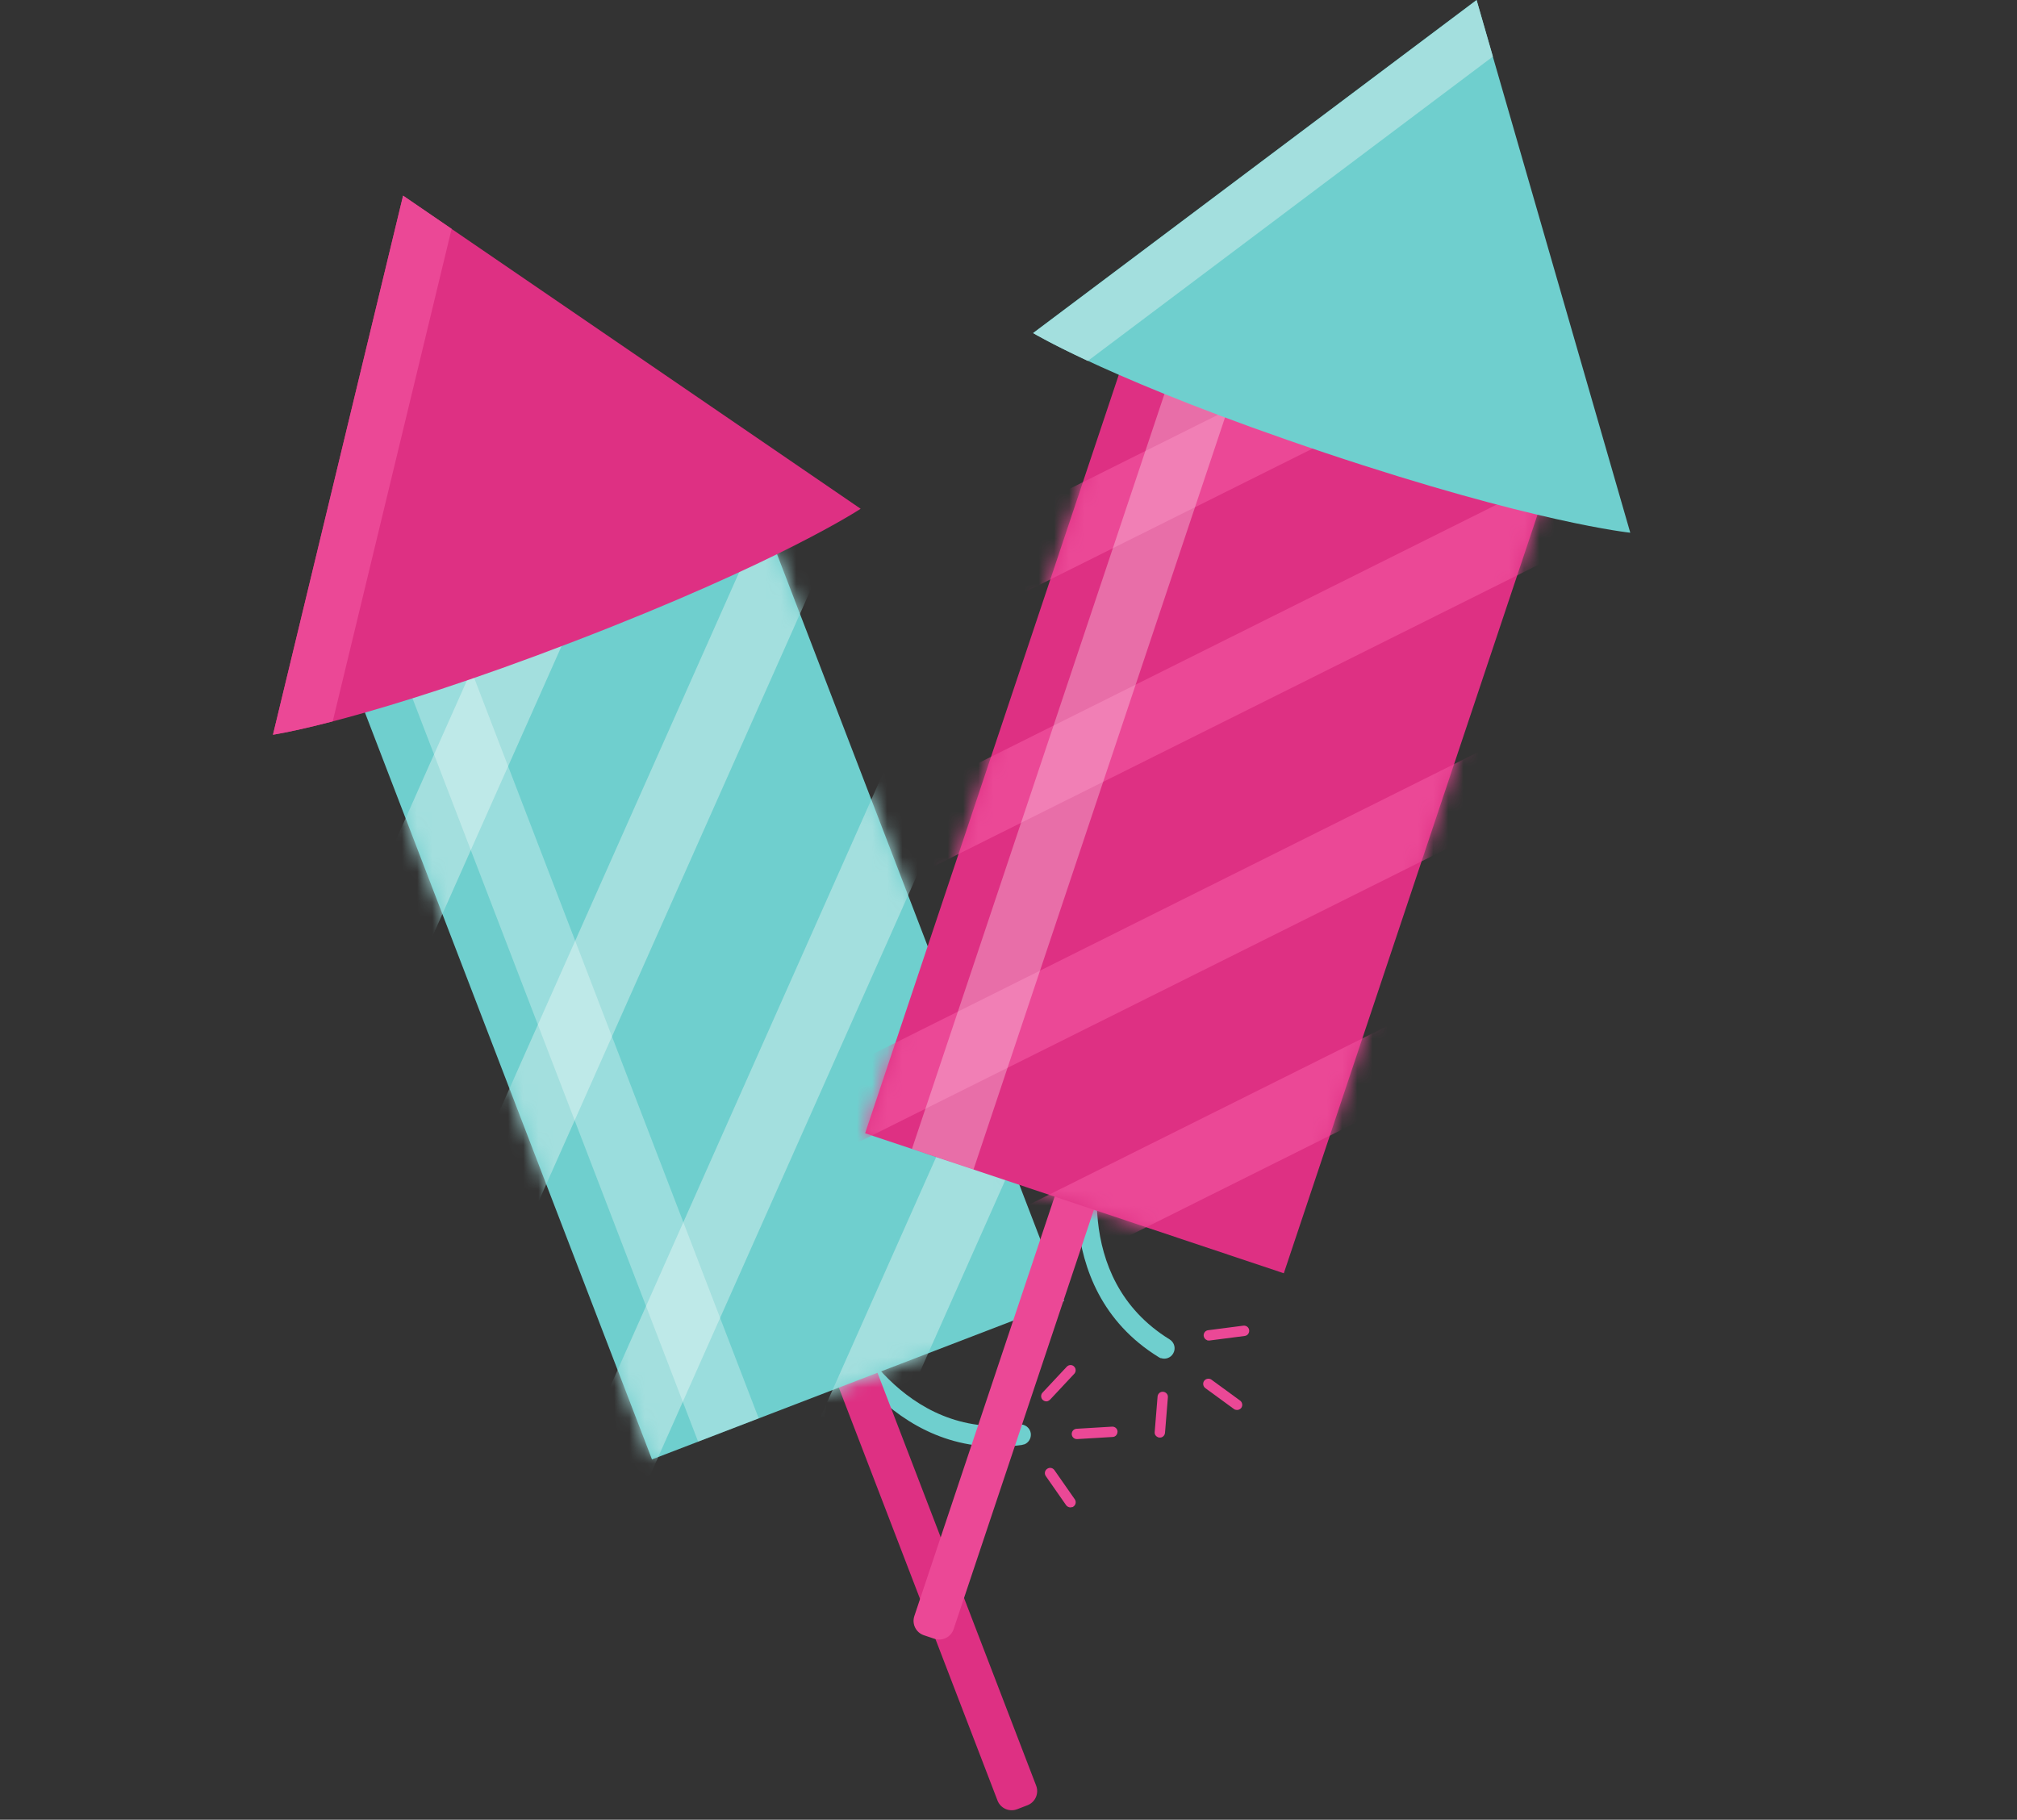 <?xml version="1.0" encoding="UTF-8"?> <svg xmlns="http://www.w3.org/2000/svg" width="133" height="120" viewBox="0 0 133 120" fill="none"><rect x="0" y="0" width="133" height="120" fill="#333333" stroke="none"/><path d="M67.52 95.25C67.52 95.25 67.42 95.28 67.37 95.29C58.58 96.51 54.48 87.54 54.44 87.45C54.29 87.1 54.44 86.7 54.79 86.55C55.13 86.4 55.54 86.55 55.7 86.9C55.85 87.23 59.44 95.02 67.2 93.94C67.57 93.89 67.92 94.15 67.97 94.52C68.01 94.84 67.83 95.14 67.54 95.25H67.52Z" fill="#6FCFCE"></path><path d="M56.267 89.167L55.586 89.429C55.07 89.627 54.813 90.206 55.011 90.721L65.775 118.734C65.974 119.25 66.552 119.507 67.068 119.309L67.749 119.047C68.264 118.849 68.522 118.271 68.324 117.755L57.559 89.742C57.361 89.227 56.783 88.969 56.267 89.167Z" fill="#DE3083"></path><path d="M49.987 33.292L22.814 43.734L42.991 96.24L70.164 85.799L49.987 33.292Z" fill="#6FCFCE"></path><mask id="mask0_2682_652" style="mask-type:luminance" maskUnits="userSpaceOnUse" x="22" y="33" width="49" height="64"><path d="M49.987 33.292L22.814 43.734L42.991 96.24L70.164 85.799L49.987 33.292Z" fill="white"></path></mask><g mask="url(#mask0_2682_652)"><path d="M47.62 18.797L43.252 16.855L23.179 61.981L27.547 63.924L47.62 18.797Z" fill="#A3DFDE"></path><path d="M56.666 31.677L52.299 29.735L30.031 79.796L34.399 81.738L56.666 31.677Z" fill="#A3DFDE"></path><path d="M63.802 50.224L59.434 48.281L37.167 98.342L41.534 100.285L63.802 50.224Z" fill="#A3DFDE"></path><path d="M70.641 68.03L66.274 66.088L51.435 99.446L55.803 101.389L70.641 68.03Z" fill="#A3DFDE"></path></g><path opacity="0.3" d="M30.26 42.087L26.265 43.622L46.032 95.065L50.028 93.53L30.26 42.087Z" fill="white"></path><path d="M26.58 12.9L18 48.45C18 48.45 24.29 47.52 37.87 42.29C51.46 37.07 56.75 33.55 56.75 33.55L26.57 12.9H26.58Z" fill="#DE3083"></path><path d="M29.78 15.09L26.58 12.9L18 48.45C18 48.45 19.29 48.26 21.94 47.57L29.78 15.09Z" fill="#EB4896"></path><path d="M73.47 94.74C73.47 94.74 73.4 94.76 73.37 94.76L71.03 94.9C70.84 94.91 70.68 94.77 70.67 94.58C70.66 94.39 70.8 94.23 70.99 94.22L73.33 94.08C73.52 94.07 73.68 94.21 73.69 94.4C73.69 94.55 73.61 94.69 73.47 94.74Z" fill="#EB4896"></path><path d="M69.12 92.39C69 92.44 68.86 92.41 68.76 92.32C68.62 92.19 68.62 91.97 68.74 91.84L70.34 90.13C70.47 89.99 70.69 89.98 70.82 90.11C70.96 90.24 70.96 90.46 70.84 90.59L69.24 92.3C69.24 92.3 69.16 92.37 69.11 92.39H69.12Z" fill="#EB4896"></path><path d="M70.7 99.38C70.56 99.44 70.39 99.38 70.3 99.26L68.96 97.34C68.85 97.18 68.89 96.97 69.05 96.86C69.21 96.75 69.42 96.79 69.53 96.95L70.87 98.87C70.98 99.03 70.94 99.24 70.78 99.35C70.76 99.37 70.73 99.38 70.71 99.39L70.7 99.38Z" fill="#EB4896"></path><path d="M76.55 89.57C76.55 89.57 76.45 89.53 76.41 89.5C68.86 84.85 71.39 75.32 71.42 75.22C71.52 74.86 71.9 74.64 72.26 74.74C72.62 74.84 72.84 75.22 72.74 75.58C72.64 75.93 70.46 84.22 77.13 88.33C77.45 88.53 77.55 88.95 77.35 89.27C77.18 89.55 76.85 89.66 76.55 89.56V89.57Z" fill="#6FCFCE"></path><path d="M71.766 77.71L71.074 77.478C70.55 77.303 69.984 77.586 69.809 78.11L60.291 106.571C60.116 107.094 60.399 107.661 60.922 107.836L61.615 108.068C62.139 108.243 62.705 107.96 62.88 107.436L72.398 78.975C72.573 78.452 72.29 77.885 71.766 77.71Z" fill="#EB4896"></path><path d="M102.493 30.619L74.885 21.387L57.046 74.733L84.654 83.965L102.493 30.619Z" fill="#DE3083"></path><mask id="mask1_2682_652" style="mask-type:luminance" maskUnits="userSpaceOnUse" x="57" y="21" width="46" height="63"><path d="M102.493 30.619L74.885 21.387L57.046 74.733L84.654 83.965L102.493 30.619Z" fill="white"></path></mask><g mask="url(#mask1_2682_652)"><path d="M109.872 17.951L107.738 13.673L63.541 35.718L65.675 39.996L109.872 17.951Z" fill="#EB4896"></path><path d="M108.654 33.646L106.52 29.369L57.491 53.824L59.624 58.102L108.654 33.646Z" fill="#EB4896"></path><path d="M102.363 52.498L100.229 48.22L51.2 72.676L53.333 76.953L102.363 52.498Z" fill="#EB4896"></path><path d="M96.304 70.592L94.17 66.315L61.499 82.611L63.633 86.889L96.304 70.592Z" fill="#EB4896"></path></g><path opacity="0.3" d="M81.672 24.853L77.613 23.496L60.136 75.761L64.195 77.118L81.672 24.853Z" fill="white"></path><path d="M97.36 0L68.12 21.96C68.12 21.96 73.56 25.24 87.37 29.86C101.17 34.48 107.5 35.13 107.5 35.13L97.36 0Z" fill="#6FCFCE"></path><path d="M98.44 3.73L97.37 0.01L68.13 21.97C68.13 21.97 69.25 22.64 71.73 23.8L98.44 3.73Z" fill="#A3DFDE"></path><path d="M81.46 92.97C81.46 92.97 81.4 92.94 81.37 92.92L79.48 91.54C79.33 91.43 79.29 91.21 79.4 91.06C79.51 90.91 79.73 90.87 79.88 90.98L81.77 92.36C81.92 92.47 81.96 92.69 81.85 92.84C81.76 92.96 81.6 93.01 81.46 92.96V92.97Z" fill="#EB4896"></path><path d="M79.6 88.38C79.48 88.34 79.39 88.23 79.37 88.1C79.35 87.91 79.48 87.74 79.67 87.72L81.99 87.42C82.18 87.4 82.35 87.53 82.37 87.72C82.39 87.91 82.26 88.08 82.07 88.1L79.75 88.4C79.7 88.4 79.65 88.4 79.6 88.39V88.38Z" fill="#EB4896"></path><path d="M76.37 94.78C76.22 94.73 76.12 94.59 76.14 94.43L76.33 92.09C76.35 91.9 76.51 91.76 76.7 91.78C76.89 91.8 77.03 91.96 77.01 92.15L76.82 94.49C76.8 94.68 76.64 94.82 76.45 94.8C76.42 94.8 76.39 94.8 76.37 94.78Z" fill="#EB4896"></path></svg> 